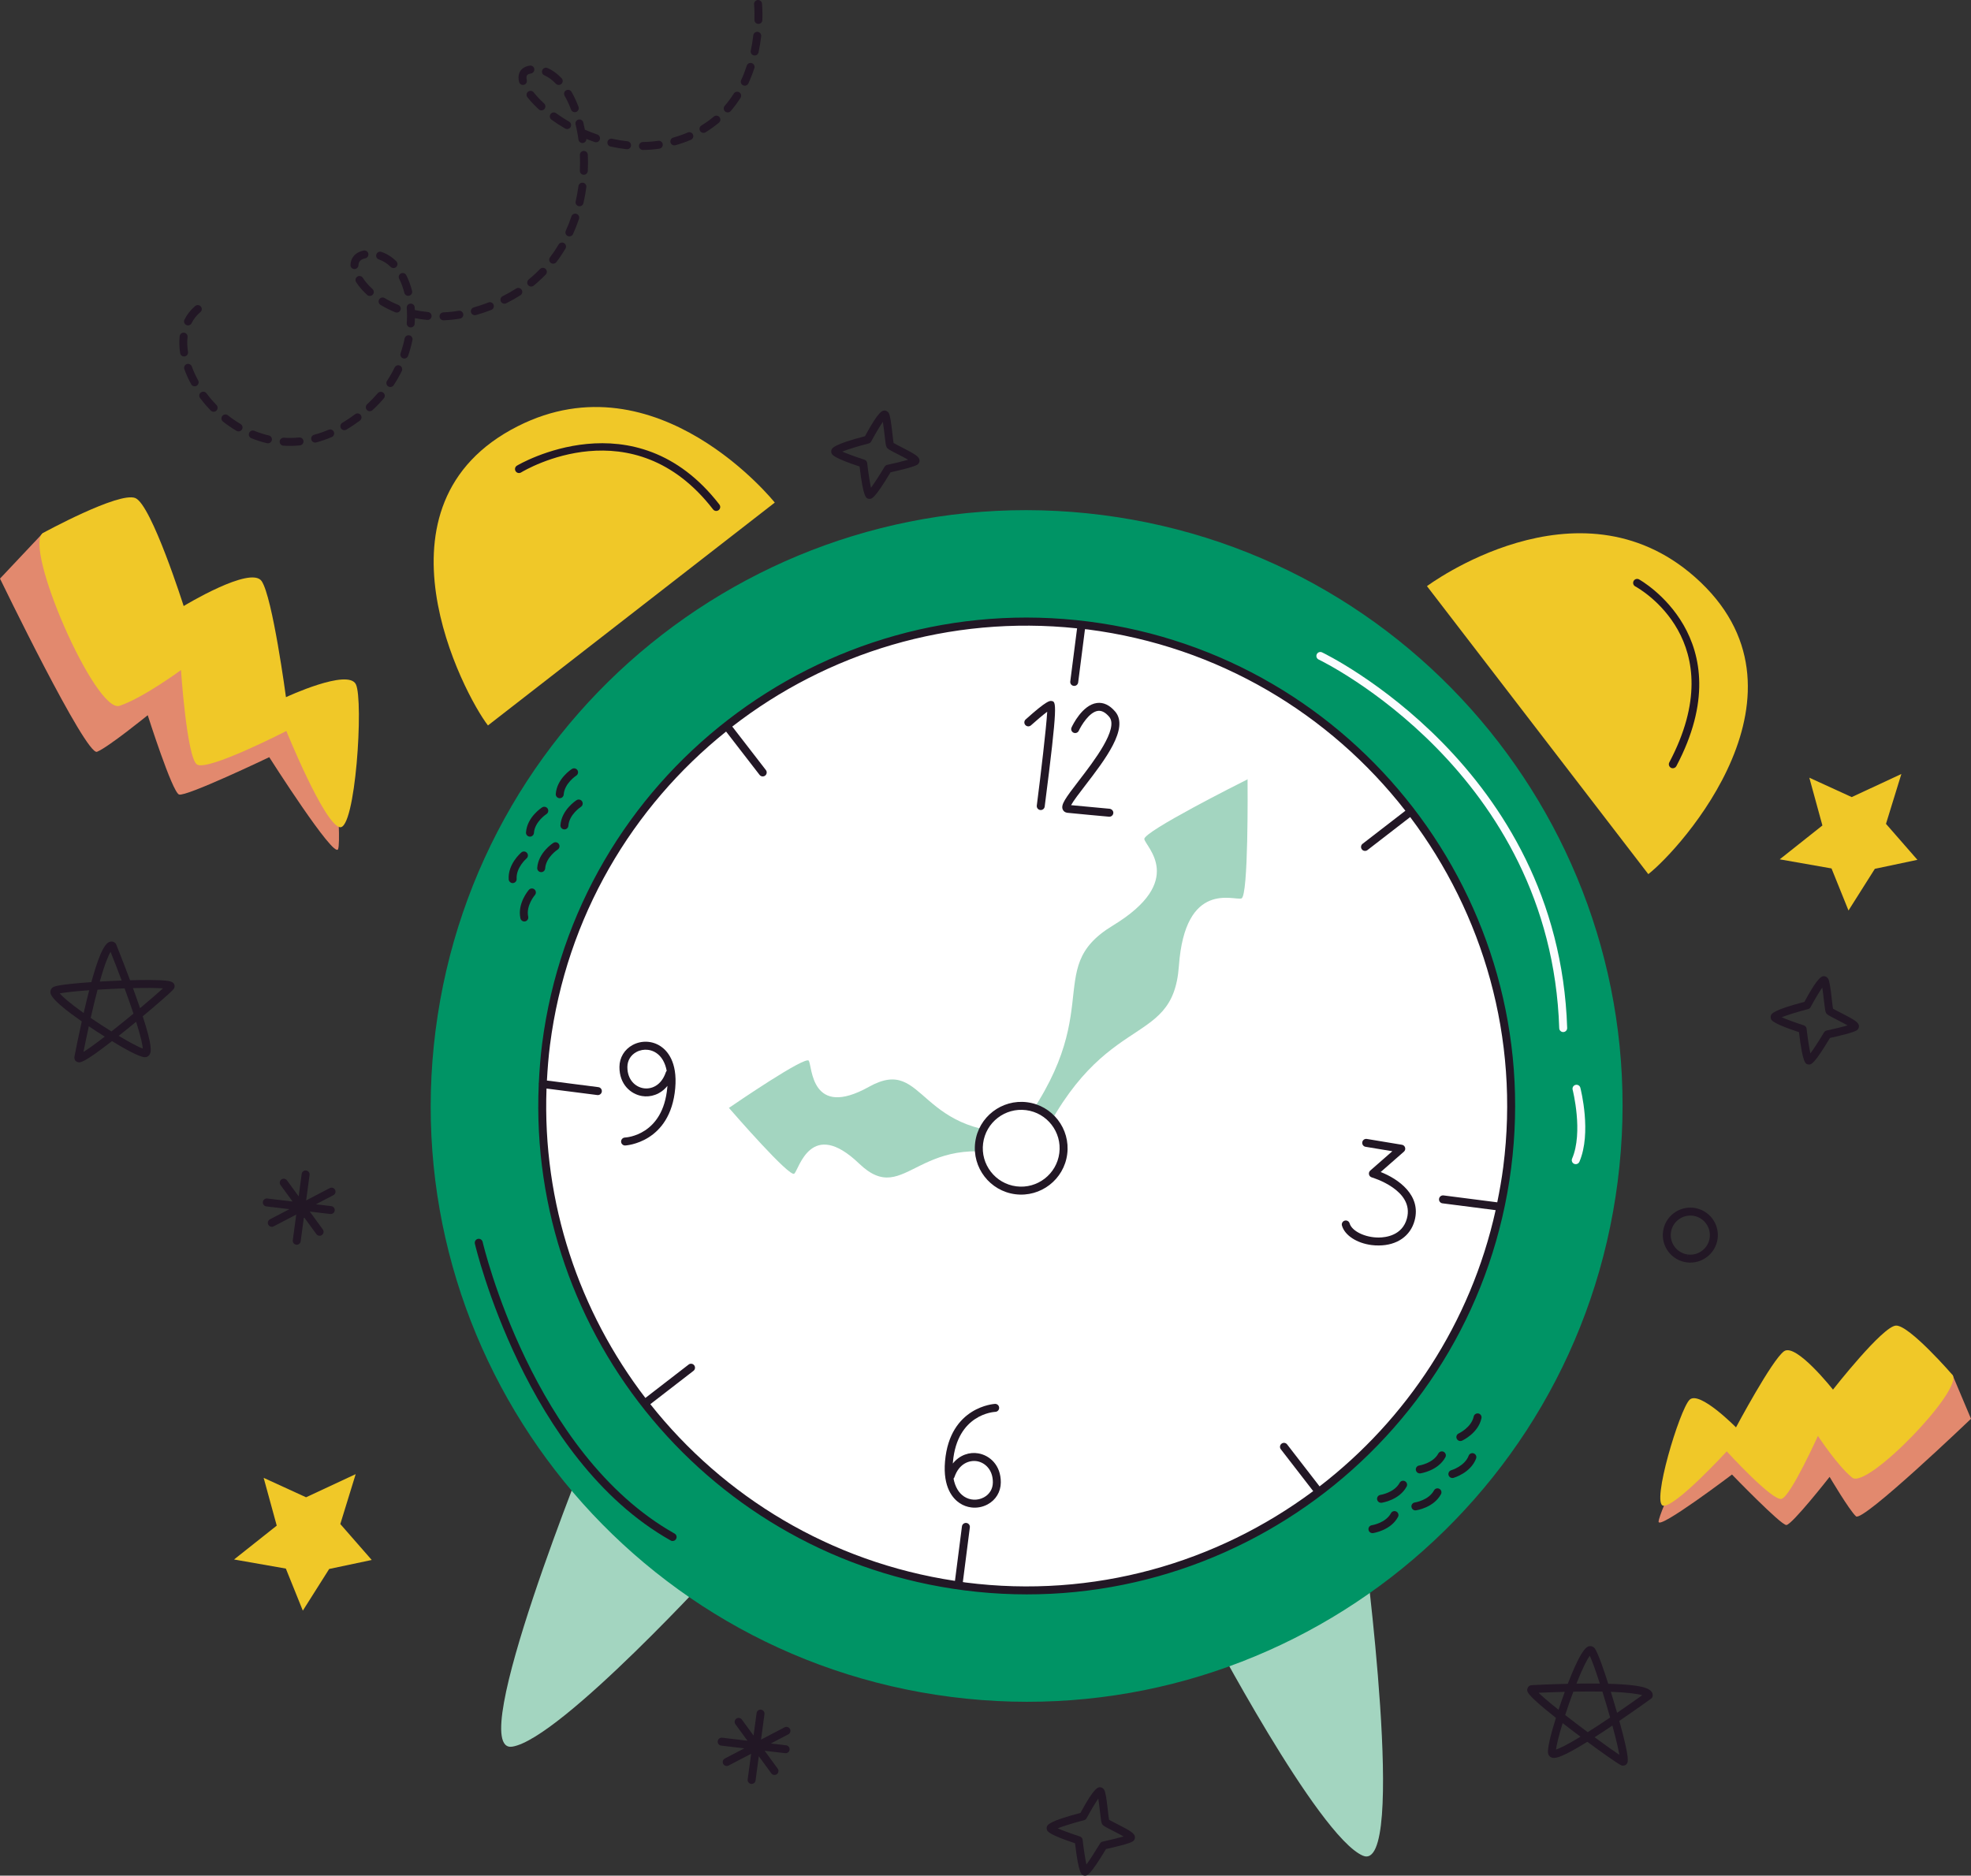 <?xml version="1.0" encoding="utf-8"?>
<!-- Generator: Adobe Illustrator 16.0.0, SVG Export Plug-In . SVG Version: 6.00 Build 0)  -->
<!DOCTYPE svg PUBLIC "-//W3C//DTD SVG 1.1//EN" "http://www.w3.org/Graphics/SVG/1.1/DTD/svg11.dtd">
<svg version="1.1" id="격리_모드" xmlns="http://www.w3.org/2000/svg" xmlns:xlink="http://www.w3.org/1999/xlink" x="0px"
	 y="0px" width="200px" height="190.362px" viewBox="0 0 200 190.362" enable-background="new 0 0 200 190.362"
	 xml:space="preserve">
<rect x="0" y="0" width="200" height="190.362" fill="#333333" stroke="none"/>
<g>
	<path fill="#221725" d="M171.164,128.123l-0.012-0.002c-1.526-0.201-2.603-1.607-2.4-3.134c0.201-1.521,1.602-2.597,3.121-2.402
		c0.752,0.1,1.41,0.479,1.863,1.071c0.452,0.592,0.649,1.324,0.552,2.064C174.085,127.239,172.684,128.317,171.164,128.123
		 M171.78,123.388c-1.09-0.141-2.085,0.626-2.228,1.705c-0.145,1.085,0.62,2.085,1.705,2.229l-0.042,0.401l0.051-0.4
		c1.081,0.139,2.076-0.628,2.221-1.707c0.069-0.527-0.07-1.047-0.394-1.467C172.771,123.726,172.306,123.457,171.78,123.388"/>
	<path fill="#221725" d="M7.954,107.813c-0.109-0.014-0.254-0.097-0.321-0.186c-0.064-0.089-0.099-0.275-0.079-0.386
		c0.107-0.56,0.391-1.991,0.742-3.574c-3.269-2.284-3.206-2.815-3.175-3.074c0.022-0.203,0.157-0.371,0.358-0.449
		c0.541-0.211,2.495-0.376,3.792-0.466c1.076-3.906,1.656-4.177,2.159-4.112c0.124,0.03,0.297,0.133,0.346,0.253
		c0.007,0.018,0.677,1.673,1.421,3.669c1.138-0.031,2.889-0.058,3.741,0.053c0.313,0.04,0.629,0.101,0.747,0.369
		c0.058,0.129,0.035,0.326-0.045,0.442c-0.225,0.317-1.999,1.83-3.155,2.793c1.005,3.103,0.878,3.649,0.659,3.938
		c-0.11,0.145-0.276,0.223-0.461,0.215c-0.638-0.036-2.256-0.99-3.32-1.633C8.505,107.884,8.174,107.842,7.954,107.813
		 M9.013,104.16c-0.224,1.025-0.415,1.961-0.542,2.604c0.375-0.234,1.03-0.685,2.159-1.554
		C10.085,104.869,9.539,104.513,9.013,104.16 M14.717,106.491l-0.052,0.399l0.057-0.398
		C14.721,106.491,14.718,106.491,14.717,106.491 M12.044,105.13c1.202,0.718,2.029,1.139,2.443,1.294
		c-0.019-0.313-0.143-1.046-0.673-2.723C13.231,104.18,12.629,104.668,12.044,105.13 M9.203,103.311
		c0.675,0.464,1.395,0.932,2.104,1.372c0.735-0.579,1.507-1.203,2.238-1.808c-0.255-0.759-0.558-1.619-0.904-2.563
		c-0.901,0.031-1.838,0.078-2.742,0.134C9.677,101.293,9.442,102.255,9.203,103.311 M6.06,100.823
		c0.273,0.32,0.977,0.959,2.428,1.99c0.192-0.835,0.382-1.608,0.563-2.311C7.476,100.616,6.521,100.733,6.06,100.823
		 M13.492,100.287c0.268,0.733,0.508,1.412,0.72,2.035c1.095-0.916,1.878-1.6,2.328-2.01
		C15.901,100.264,14.83,100.254,13.492,100.287 M11.22,96.602c-0.206,0.344-0.566,1.147-1.096,3.021
		c0.735-0.043,1.487-0.08,2.223-0.107C11.88,98.275,11.455,97.194,11.22,96.602"/>
	<path fill="#221725" d="M157.582,178.408c-0.257-0.034-0.446-0.205-0.493-0.444c-0.107-0.54,0.353-2.208,0.793-3.613
		c-3.063-2.425-2.98-2.69-2.884-2.996c0.047-0.148,0.188-0.313,0.442-0.325c0.016-0.002,1.602-0.09,3.647-0.136
		c1.517-3.926,2.046-3.857,2.363-3.816c0.154,0.02,0.292,0.104,0.387,0.24c0.332,0.475,0.96,2.332,1.356,3.571
		c1.05,0.029,1.918,0.087,2.58,0.172c1.006,0.129,1.936,0.341,1.934,1.014c0,0.128-0.063,0.25-0.167,0.325
		c-0.016,0.013-1.462,1.058-3.224,2.257c1.098,3.97,0.893,4.206,0.729,4.396c-0.11,0.127-0.348,0.186-0.507,0.124
		c-0.363-0.143-2.255-1.503-3.468-2.398C158.633,178.291,157.937,178.452,157.582,178.408L157.582,178.408z M158.563,174.883
		c-0.429,1.4-0.622,2.272-0.672,2.683c0.3-0.095,0.981-0.388,2.483-1.304C159.77,175.811,159.151,175.342,158.563,174.883
		 M161.806,176.318c1.152,0.845,2.003,1.442,2.51,1.782c-0.088-0.529-0.294-1.461-0.705-2.968
		C162.963,175.568,162.358,175.966,161.806,176.318 M158.822,174.063c0.735,0.575,1.526,1.175,2.287,1.74
		c0.679-0.428,1.44-0.927,2.274-1.489c-0.246-0.868-0.516-1.767-0.785-2.632c-0.876-0.014-1.865-0.012-2.948,0.008
		C159.362,172.456,159.079,173.267,158.822,174.063 M156.124,171.804c0.316,0.309,0.911,0.837,2.022,1.726
		c0.202-0.609,0.416-1.227,0.635-1.82C157.665,171.737,156.713,171.775,156.124,171.804 M163.451,171.704
		c0.218,0.703,0.433,1.426,0.636,2.133c1.09-0.747,2.035-1.415,2.556-1.786C166.227,171.923,165.095,171.76,163.451,171.704
		 M161.315,168.042c-0.246,0.344-0.698,1.177-1.353,2.834c0.855-0.013,1.652-0.016,2.376-0.005
		C161.854,169.369,161.513,168.471,161.315,168.042"/>
	<path fill="#221725" d="M33.613,122.411h-0.004l-1.55-0.185l1.772-0.926c0.196-0.103,0.274-0.347,0.17-0.545
		s-0.35-0.272-0.545-0.17l-2.39,1.248l0.346-2.586c0.03-0.221-0.125-0.424-0.346-0.452l-0.003-0.001
		c-0.22-0.028-0.421,0.126-0.45,0.346l-0.307,2.282l-1.188-1.628c-0.131-0.178-0.384-0.219-0.563-0.088
		c-0.181,0.132-0.222,0.385-0.09,0.565l1.223,1.673l-2.569-0.305c-0.221-0.025-0.422,0.133-0.447,0.354
		c-0.027,0.222,0.129,0.42,0.349,0.448h0.005l2.343,0.278l-1.975,1.03c-0.198,0.105-0.274,0.349-0.172,0.546
		c0.066,0.122,0.183,0.196,0.308,0.214c0.08,0.01,0.162-0.004,0.238-0.043l2.292-1.196l-0.351,2.604
		c-0.029,0.222,0.126,0.424,0.346,0.453l0.004,0.001c0.219,0.028,0.421-0.126,0.451-0.346l0.329-2.46l1.265,1.733
		c0.069,0.094,0.17,0.149,0.275,0.163c0.099,0.012,0.203-0.011,0.291-0.074c0.179-0.131,0.218-0.385,0.088-0.564l-1.326-1.816
		l2.083,0.248c0.222,0.024,0.423-0.133,0.448-0.354C33.989,122.638,33.834,122.439,33.613,122.411"/>
	<path fill="#221725" d="M79.771,177.135L79.771,177.135l-1.553-0.184l1.771-0.926c0.198-0.104,0.273-0.348,0.172-0.545
		c-0.105-0.197-0.352-0.272-0.546-0.171l-2.391,1.248l0.348-2.584c0.03-0.223-0.126-0.425-0.347-0.455h-0.004
		c-0.219-0.027-0.42,0.127-0.449,0.347l-0.307,2.282l-1.188-1.627c-0.133-0.18-0.384-0.222-0.564-0.089
		c-0.179,0.131-0.219,0.384-0.09,0.564l1.223,1.674l-2.569-0.305c-0.221-0.026-0.421,0.132-0.448,0.354
		c-0.025,0.22,0.131,0.42,0.35,0.448l0.005,0.001l2.344,0.277l-1.976,1.031c-0.197,0.104-0.274,0.347-0.17,0.545
		c0.064,0.121,0.181,0.197,0.306,0.212c0.08,0.012,0.164-0.002,0.239-0.042l2.291-1.195l-0.351,2.604
		c-0.029,0.22,0.125,0.424,0.349,0.453v0.001c0.22,0.027,0.422-0.127,0.452-0.348l0.33-2.46l1.266,1.733
		c0.067,0.095,0.169,0.149,0.275,0.164c0.099,0.012,0.201-0.011,0.289-0.075c0.181-0.131,0.22-0.384,0.087-0.563l-1.324-1.815
		l2.082,0.246c0.222,0.026,0.423-0.133,0.449-0.354C80.147,177.363,79.992,177.163,79.771,177.135"/>
	<path fill="#221725" d="M183.504,108.038c-0.296-0.038-0.577-0.074-0.959-3.281c-2.568-0.844-2.759-1.183-2.823-1.298
		c-0.061-0.109-0.068-0.296-0.021-0.412c0.069-0.162,0.229-0.538,3.394-1.366c1.441-2.679,1.809-2.63,2.053-2.6
		c0.126,0.016,0.288,0.128,0.352,0.24c0.16,0.285,0.248,0.981,0.375,2.095c0.04,0.35,0.088,0.771,0.123,0.957
		c0.149,0.09,0.482,0.26,0.758,0.4c1.477,0.753,1.851,0.992,1.875,1.371c0.01,0.143-0.087,0.336-0.204,0.416
		c-0.351,0.242-1.917,0.605-2.737,0.784c-1.645,2.736-1.92,2.715-2.162,2.695C183.521,108.04,183.511,108.039,183.504,108.038
		 M180.786,103.245c0.507,0.221,1.437,0.561,2.255,0.824c0.149,0.049,0.259,0.18,0.276,0.338c0.104,0.896,0.256,1.92,0.386,2.507
		c0.358-0.487,0.92-1.357,1.383-2.135c0.058-0.096,0.153-0.164,0.262-0.188c0.749-0.159,1.595-0.363,2.127-0.52
		c-0.332-0.194-0.79-0.427-1.085-0.578c-0.847-0.431-1.004-0.521-1.098-0.688c-0.082-0.146-0.113-0.376-0.219-1.298
		c-0.04-0.346-0.102-0.879-0.165-1.278c-0.326,0.467-0.802,1.271-1.184,1.987c-0.055,0.102-0.146,0.175-0.257,0.202
		C182.492,102.67,181.378,103.008,180.786,103.245"/>
	<path fill="#221725" d="M88.181,50.628c-0.295-0.039-0.576-0.073-0.959-3.282c-2.568-0.844-2.759-1.183-2.822-1.297
		c-0.061-0.109-0.069-0.296-0.02-0.412c0.068-0.163,0.229-0.54,3.393-1.367c1.441-2.678,1.807-2.631,2.052-2.6
		c0.127,0.017,0.288,0.128,0.352,0.24c0.161,0.285,0.249,0.982,0.376,2.096c0.04,0.348,0.088,0.769,0.123,0.956
		c0.149,0.089,0.481,0.26,0.756,0.399c1.477,0.753,1.853,0.994,1.876,1.372c0.01,0.142-0.087,0.335-0.203,0.416
		c-0.351,0.241-1.917,0.604-2.737,0.784c-1.646,2.735-1.919,2.714-2.161,2.696C88.198,50.63,88.188,50.628,88.181,50.628
		 M85.463,45.834c0.506,0.219,1.438,0.561,2.256,0.824c0.149,0.048,0.258,0.18,0.275,0.338c0.104,0.895,0.257,1.918,0.386,2.508
		c0.359-0.488,0.921-1.36,1.383-2.136c0.058-0.095,0.154-0.164,0.263-0.188c0.748-0.16,1.595-0.365,2.128-0.521
		c-0.335-0.194-0.793-0.427-1.09-0.578c-0.842-0.43-0.999-0.52-1.094-0.687c-0.082-0.146-0.115-0.376-0.219-1.298
		c-0.04-0.347-0.101-0.878-0.166-1.279c-0.325,0.466-0.801,1.272-1.183,1.988c-0.054,0.1-0.146,0.173-0.256,0.202
		C87.169,45.259,86.054,45.597,85.463,45.834"/>
	<path fill="#221725" d="M110.042,190.356c-0.297-0.037-0.577-0.073-0.958-3.281c-2.569-0.845-2.761-1.184-2.824-1.297
		c-0.062-0.11-0.07-0.297-0.021-0.412c0.07-0.162,0.231-0.54,3.396-1.367c1.441-2.679,1.807-2.632,2.051-2.6
		c0.126,0.017,0.289,0.128,0.352,0.24c0.16,0.284,0.249,0.98,0.377,2.094c0.039,0.35,0.087,0.771,0.121,0.957
		c0.15,0.092,0.482,0.261,0.759,0.401c1.477,0.753,1.85,0.992,1.875,1.371c0.01,0.143-0.087,0.334-0.204,0.415
		c-0.351,0.242-1.917,0.605-2.737,0.785c-1.646,2.736-1.92,2.715-2.162,2.696C110.057,190.359,110.048,190.358,110.042,190.356
		 M107.322,185.563c0.507,0.219,1.438,0.56,2.255,0.823c0.152,0.049,0.261,0.182,0.278,0.339c0.102,0.895,0.256,1.918,0.385,2.508
		c0.359-0.486,0.919-1.36,1.384-2.136c0.058-0.096,0.152-0.164,0.262-0.187c0.747-0.161,1.596-0.368,2.127-0.522
		c-0.334-0.193-0.791-0.426-1.087-0.578c-0.844-0.43-1.001-0.52-1.096-0.687c-0.081-0.146-0.116-0.378-0.22-1.298
		c-0.039-0.348-0.101-0.878-0.164-1.278c-0.326,0.468-0.803,1.271-1.186,1.987c-0.053,0.102-0.146,0.172-0.256,0.202
		C109.029,184.989,107.915,185.326,107.322,185.563"/>
	<polygon fill="#F0C828" points="31.055,151.962 36.091,149.615 34.532,154.678 37.72,158.326 33.403,159.238 30.728,163.469 
		29.006,159.199 23.75,158.276 28.081,154.839 26.753,149.99 	"/>
	<polygon fill="#F0C828" points="187.896,80.899 192.934,78.555 191.373,83.615 194.562,87.266 190.243,88.179 187.569,92.409 
		185.847,88.14 180.591,87.216 184.922,83.779 183.594,78.93 	"/>
	<path fill="#A3D5C0" d="M138.375,156.44c0,0,4.485,33.902-0.099,31.891c-4.585-2.012-15.803-23.39-15.803-23.39L138.375,156.44z"/>
	<path fill="#A3D5C0" d="M59.931,146.387c0,0-12.891,31.677-7.946,30.885c4.944-0.79,21.19-18.648,21.19-18.648L59.931,146.387z"/>
	<path fill="#F0C828" d="M144.796,59.489l22.459,29.229c3.162-2.444,17.879-18.553,4.722-30.161
		C160.074,48.06,144.796,59.489,144.796,59.489"/>
	<path fill="#F0C828" d="M78.618,51.008L49.513,73.627c-2.444-3.162-12.623-22.462,3.038-30.375
		C66.714,36.094,78.618,51.008,78.618,51.008"/>
	<path fill="#009465" d="M164.147,119.935c-4.245,33.122-34.538,56.532-67.661,52.287c-33.122-4.244-56.532-34.537-52.286-67.661
		c4.244-33.123,34.537-56.532,67.661-52.287C144.983,56.519,168.394,86.812,164.147,119.935"/>
	<path fill="#FFFFFF" d="M152.938,118.497c-3.451,26.933-28.083,45.966-55.014,42.514c-26.933-3.452-45.966-28.081-42.515-55.014
		c3.452-26.932,28.082-45.965,55.015-42.514C137.355,66.935,156.39,91.566,152.938,118.497"/>
	<path fill="#221725" d="M53.725,84.909c-0.212-0.026-0.367-0.214-0.351-0.428c0.11-1.552,1.576-2.499,1.639-2.538
		c0.188-0.118,0.437-0.063,0.557,0.122c0.119,0.188,0.064,0.438-0.124,0.559c-0.011,0.008-1.185,0.773-1.267,1.913
		c-0.016,0.224-0.209,0.39-0.432,0.375C53.739,84.911,53.731,84.91,53.725,84.909"/>
	<path fill="#221725" d="M57.22,84.175c-0.211-0.026-0.367-0.215-0.351-0.429c0.11-1.55,1.577-2.498,1.64-2.537
		c0.188-0.119,0.437-0.063,0.557,0.123c0.119,0.188,0.064,0.438-0.124,0.558c-0.011,0.008-1.185,0.774-1.268,1.913
		c-0.015,0.223-0.208,0.391-0.432,0.375C57.234,84.177,57.228,84.176,57.22,84.175"/>
	<path fill="#221725" d="M53.152,93.521c-0.165-0.021-0.306-0.144-0.344-0.315c-0.328-1.519,0.813-2.84,0.861-2.896
		c0.147-0.168,0.402-0.185,0.569-0.038c0.167,0.147,0.184,0.402,0.039,0.568c-0.01,0.012-0.923,1.077-0.68,2.195
		c0.047,0.217-0.093,0.432-0.31,0.48C53.243,93.525,53.197,93.525,53.152,93.521"/>
	<path fill="#221725" d="M56.747,81.01c-0.211-0.027-0.366-0.215-0.352-0.429c0.111-1.55,1.578-2.5,1.641-2.539
		c0.188-0.118,0.436-0.063,0.556,0.122c0.12,0.188,0.065,0.438-0.123,0.559c-0.011,0.008-1.187,0.774-1.268,1.915
		c-0.017,0.222-0.209,0.389-0.432,0.373C56.763,81.011,56.753,81.011,56.747,81.01"/>
	<path fill="#221725" d="M54.865,88.512c-0.212-0.026-0.367-0.215-0.351-0.429c0.109-1.55,1.575-2.5,1.64-2.539
		c0.188-0.118,0.436-0.063,0.556,0.124s0.064,0.437-0.123,0.558C56.576,86.231,55.4,87,55.319,88.14
		c-0.017,0.223-0.209,0.391-0.432,0.375C54.88,88.514,54.872,88.513,54.865,88.512"/>
	<path fill="#221725" d="M51.97,89.623c-0.188-0.023-0.339-0.179-0.352-0.375c-0.098-1.552,1.229-2.686,1.287-2.734
		c0.17-0.146,0.423-0.123,0.566,0.049c0.146,0.17,0.124,0.424-0.047,0.566c-0.011,0.011-1.072,0.928-1,2.068
		c0.014,0.223-0.154,0.414-0.378,0.429C52.021,89.628,51.996,89.627,51.97,89.623"/>
	<path fill="#221725" d="M143.57,153.291c-0.176-0.023-0.321-0.16-0.347-0.344c-0.033-0.221,0.121-0.426,0.34-0.457
		c0.016-0.002,1.401-0.217,1.945-1.221c0.105-0.198,0.351-0.269,0.547-0.165c0.196,0.106,0.268,0.352,0.162,0.547
		c-0.738,1.368-2.466,1.627-2.54,1.639C143.642,153.294,143.605,153.294,143.57,153.291"/>
	<path fill="#221725" d="M140.083,152.519c-0.175-0.022-0.322-0.16-0.348-0.342c-0.032-0.222,0.121-0.426,0.341-0.458
		c0.015-0.002,1.401-0.217,1.946-1.222c0.104-0.197,0.35-0.269,0.547-0.165c0.195,0.107,0.269,0.352,0.161,0.548
		c-0.739,1.367-2.466,1.628-2.54,1.639C140.154,152.523,140.118,152.523,140.083,152.519"/>
	<path fill="#221725" d="M148.132,146.251c-0.133-0.016-0.255-0.1-0.314-0.232c-0.094-0.202-0.003-0.441,0.197-0.534
		c0.015-0.006,1.285-0.602,1.524-1.719c0.046-0.217,0.262-0.35,0.479-0.309c0.219,0.047,0.357,0.261,0.309,0.479
		c-0.325,1.52-1.91,2.253-1.977,2.284C148.279,146.25,148.205,146.261,148.132,146.251"/>
	<path fill="#221725" d="M139.21,155.598c-0.176-0.021-0.321-0.158-0.348-0.343c-0.032-0.22,0.12-0.424,0.342-0.456
		c0.013-0.003,1.398-0.218,1.942-1.224c0.107-0.196,0.353-0.266,0.548-0.162c0.195,0.105,0.27,0.352,0.163,0.547
		c-0.739,1.367-2.467,1.627-2.539,1.638C139.282,155.603,139.245,155.603,139.21,155.598"/>
	<path fill="#221725" d="M144.016,149.538c-0.176-0.023-0.32-0.16-0.349-0.344c-0.03-0.22,0.122-0.425,0.343-0.456
		c0.014-0.003,1.4-0.218,1.942-1.222c0.107-0.197,0.353-0.27,0.548-0.163c0.196,0.106,0.27,0.352,0.164,0.547
		c-0.74,1.367-2.468,1.626-2.54,1.637C144.088,149.542,144.05,149.542,144.016,149.538"/>
	<path fill="#221725" d="M147.323,150.006c-0.155-0.021-0.291-0.13-0.337-0.289c-0.061-0.215,0.063-0.439,0.276-0.5
		c0.014-0.004,1.359-0.403,1.765-1.473c0.078-0.208,0.313-0.313,0.519-0.234c0.209,0.079,0.314,0.313,0.235,0.521
		c-0.549,1.453-2.227,1.942-2.296,1.963C147.429,150.01,147.376,150.012,147.323,150.006"/>
	<path fill="#A3D5C0" d="M125.973,91.183c0.716-0.24,0.625-11.233,0.618-12.062l0.023-0.039c0,0-0.011,0.007-0.023,0.013
		c-0.002-0.014-0.002-0.026-0.002-0.026l-0.022,0.039c-0.739,0.369-10.563,5.307-10.45,6.053c0.116,0.775,4.308,4.216-3.2,8.778
		s0.161,9.071-10.84,22.409l1.034,1.149l-0.004,0.008l0.014,0.004l0.011,0.011l0.004-0.008l1.496,0.396
		c6.847-15.876,14.358-11.11,14.992-19.871C120.257,89.273,125.229,91.434,125.973,91.183"/>
	<path fill="#A3D5C0" d="M82.069,107.658c-0.339-0.53-7.543,4.402-8.084,4.773l-0.032-0.004c0,0,0.007,0.007,0.015,0.016
		c-0.01,0.008-0.018,0.013-0.018,0.013l0.031,0.004c0.429,0.496,6.158,7.086,6.619,6.657c0.48-0.445,1.683-5.707,6.579-1.019
		c4.896,4.688,5.922-4.147,17.47-0.214l0.493-1.43h0.007l-0.001-0.015l0.003-0.015h-0.004l-0.118-1.509
		c-12.165,0.894-10.931-7.915-16.851-4.614C82.26,113.605,82.422,108.212,82.069,107.658"/>
	<path fill="#FFFFFF" d="M107.892,117.085c-0.303,2.357-2.457,4.022-4.815,3.721c-2.357-0.302-4.022-2.457-3.721-4.814
		c0.302-2.358,2.457-4.023,4.814-3.721C106.528,112.573,108.193,114.727,107.892,117.085"/>
	<path fill="#221725" d="M103.024,121.206c-2.572-0.33-4.398-2.693-4.069-5.268c0.33-2.572,2.693-4.398,5.268-4.068
		c2.573,0.33,4.399,2.691,4.068,5.267C107.963,119.709,105.6,121.535,103.024,121.206 M104.119,112.671
		c-2.132-0.273-4.09,1.238-4.362,3.372c-0.274,2.131,1.238,4.089,3.372,4.362c2.132,0.273,4.088-1.239,4.361-3.372
		C107.765,114.901,106.251,112.944,104.119,112.671"/>
	<path fill="#221725" d="M110.475,63.083c-27.109-3.475-51.99,15.755-55.466,42.864c-0.17,1.332-0.271,2.656-0.334,3.975
		c-0.003,0.017-0.012,0.029-0.016,0.048c-0.005,0.036,0.004,0.07,0.008,0.106c-1.134,25.462,17.479,48.039,43.205,51.336
		c27.109,3.475,51.992-15.753,55.466-42.862S137.584,66.558,110.475,63.083 M146.371,122.129l5.393,0.693
		c-2.541,11.475-9.054,21.247-17.864,28.035l-3.295-4.262c-0.137-0.177-0.39-0.209-0.566-0.072c-0.176,0.136-0.208,0.39-0.072,0.566
		l3.285,4.248c-9.776,7.278-22.261,10.942-35.276,9.274c-0.093-0.012-0.184-0.031-0.275-0.044l0.71-5.548
		c0.029-0.221-0.127-0.423-0.348-0.451c-0.223-0.028-0.425,0.128-0.453,0.349l-0.709,5.528
		c-12.656-1.907-23.491-8.567-30.912-17.932l4.378-3.383c0.177-0.136,0.208-0.39,0.072-0.566c-0.137-0.177-0.39-0.209-0.565-0.071
		l-4.386,3.388c-6.705-8.755-10.462-19.763-10.032-31.403l5.16,0.661c0.221,0.027,0.423-0.129,0.451-0.35
		c0.028-0.223-0.128-0.424-0.349-0.452l-5.221-0.67c0.065-1.201,0.158-2.407,0.313-3.619c1.668-13.015,8.36-24.174,17.867-31.801
		l3.398,4.397c0.068,0.088,0.165,0.14,0.268,0.153c0.104,0.013,0.21-0.013,0.299-0.08c0.176-0.137,0.208-0.391,0.071-0.566
		l-3.409-4.412c9.622-7.463,22.014-11.34,34.988-9.967l-0.691,5.387c-0.029,0.223,0.127,0.425,0.349,0.452
		c0.222,0.028,0.423-0.127,0.452-0.349l0.692-5.407c0.094,0.011,0.186,0.016,0.279,0.027c13.26,1.7,24.599,8.608,32.233,18.401
		l-4.342,3.354c-0.177,0.137-0.211,0.391-0.074,0.566c0.068,0.089,0.166,0.142,0.27,0.153c0.102,0.014,0.208-0.012,0.297-0.08
		l4.335-3.35c7.394,9.813,11.127,22.397,9.444,35.518c-0.155,1.212-0.368,2.402-0.608,3.581l-5.454-0.7
		c-0.22-0.026-0.424,0.129-0.452,0.351C145.993,121.899,146.149,122.102,146.371,122.129"/>
	<path fill="#221725" d="M98.55,152.993c-0.41-0.053-0.811-0.196-1.167-0.434c-0.658-0.434-1.726-1.564-1.489-4.255
		c0.488-5.57,5.026-5.817,5.072-5.82c0.222-0.009,0.409,0.164,0.418,0.387c0.011,0.223-0.162,0.41-0.384,0.421
		c-0.158,0.007-3.878,0.236-4.304,5.085c-0.003,0.053-0.008,0.106-0.012,0.158c0.709-0.885,1.717-1.182,2.578-1.03
		c1.149,0.193,2.304,1.183,2.291,2.956c-0.005,0.947-0.508,1.78-1.345,2.227C99.69,152.965,99.11,153.066,98.55,152.993
		 M96.757,150.067c0.159,0.831,0.521,1.456,1.07,1.819c0.598,0.395,1.365,0.428,2.002,0.089c0.579-0.31,0.914-0.863,0.918-1.519
		c0.009-1.299-0.807-2.02-1.618-2.156c-0.755-0.117-1.804,0.219-2.28,1.616C96.828,149.976,96.797,150.024,96.757,150.067"/>
	<path fill="#221725" d="M63.375,116.257c-0.19-0.025-0.342-0.184-0.351-0.383c-0.01-0.223,0.164-0.41,0.385-0.422
		c0.159-0.006,3.878-0.237,4.302-5.084c0.007-0.055,0.01-0.106,0.014-0.16c-0.708,0.886-1.731,1.179-2.58,1.032
		c-1.147-0.195-2.301-1.184-2.289-2.958c0.005-0.946,0.509-1.778,1.347-2.227c0.897-0.479,1.979-0.431,2.824,0.128
		c0.658,0.436,1.727,1.565,1.49,4.256c-0.489,5.571-5.027,5.818-5.073,5.82C63.421,116.26,63.397,116.26,63.375,116.257
		 M65.757,106.552c-0.396-0.051-0.808,0.021-1.176,0.217c-0.58,0.311-0.915,0.863-0.92,1.521c-0.007,1.298,0.807,2.019,1.618,2.155
		c0.771,0.13,1.806-0.22,2.283-1.618c0.02-0.057,0.05-0.105,0.089-0.147c-0.156-0.832-0.52-1.458-1.07-1.822
		C66.329,106.691,66.047,106.589,65.757,106.552"/>
	<path fill="#221725" d="M139.175,126.364c-1.486-0.191-2.719-0.974-3.005-1.978c-0.062-0.215,0.064-0.438,0.279-0.5
		c0.211-0.062,0.437,0.063,0.498,0.278c0.225,0.788,1.581,1.446,2.96,1.436c0.703-0.005,2.387-0.202,2.854-1.932
		c0.785-2.897-3.521-4.159-3.564-4.172c-0.143-0.041-0.251-0.155-0.283-0.299c-0.032-0.146,0.018-0.297,0.128-0.394l2.24-1.962
		l-2.718-0.451c-0.219-0.036-0.368-0.244-0.332-0.464s0.24-0.368,0.465-0.332l3.559,0.591c0.153,0.024,0.279,0.137,0.321,0.288
		c0.044,0.148-0.004,0.312-0.122,0.413l-2.355,2.064c1.782,0.699,4.14,2.347,3.442,4.929c-0.425,1.569-1.78,2.516-3.628,2.526
		C139.662,126.409,139.415,126.396,139.175,126.364"/>
	<path fill="#221725" d="M105.555,82.21c-0.222-0.028-0.377-0.229-0.35-0.452c0.395-3.076,0.961-7.852,1.057-9.524
		c-0.437,0.331-1.091,0.882-1.647,1.382c-0.166,0.15-0.421,0.135-0.57-0.029c-0.149-0.167-0.135-0.422,0.03-0.569
		c2.15-1.933,2.439-1.894,2.614-1.873c0.494,0.063,0.68,0.087-0.683,10.718C105.979,82.082,105.776,82.238,105.555,82.21"/>
	<path fill="#221725" d="M108.295,82.49c-0.215-0.029-0.384-0.151-0.46-0.336c-0.203-0.488,0.261-1.129,1.633-2.915
		c1.529-1.986,4.089-5.313,3.08-6.493c-0.387-0.452-0.764-0.646-1.144-0.597c-0.882,0.123-1.698,1.497-1.938,2.017
		c-0.094,0.203-0.334,0.289-0.536,0.197c-0.203-0.095-0.291-0.334-0.196-0.536c0.106-0.233,1.091-2.274,2.561-2.477
		c0.665-0.091,1.294,0.202,1.865,0.871c1.436,1.678-1.054,4.912-3.052,7.511c-0.543,0.707-1.196,1.555-1.426,1.986
		c0.769,0.078,2.796,0.265,3.922,0.366c0.21,0.035,0.388,0.219,0.366,0.439c-0.021,0.223-0.216,0.386-0.438,0.366
		C112.374,82.876,108.657,82.536,108.295,82.49"/>
	<path fill="#221725" d="M169.692,77.969c-0.047-0.006-0.094-0.02-0.137-0.044c-0.196-0.104-0.272-0.349-0.169-0.546
		c6.496-12.288-3.048-17.645-3.458-17.867c-0.195-0.105-0.269-0.352-0.162-0.547s0.352-0.269,0.547-0.163
		c0.106,0.059,10.664,5.945,3.789,18.955C170.021,77.909,169.854,77.988,169.692,77.969"/>
	<path fill="#221725" d="M72.627,51.854c-0.103-0.013-0.2-0.065-0.269-0.153c-8.104-10.488-19.025-4.029-19.486-3.749
		c-0.191,0.115-0.439,0.056-0.555-0.136c-0.115-0.189-0.057-0.438,0.134-0.554c0.119-0.073,11.995-7.121,20.547,3.945
		c0.136,0.176,0.103,0.43-0.073,0.566C72.837,51.841,72.729,51.867,72.627,51.854"/>
	<path fill="#FBFCFF" d="M158.568,104.743c-0.193-0.025-0.345-0.187-0.352-0.388c-0.845-26.037-24.175-37.305-24.409-37.416
		c-0.202-0.094-0.288-0.336-0.193-0.537c0.094-0.201,0.335-0.288,0.535-0.193c0.24,0.113,24.013,11.579,24.875,38.12
		c0.007,0.223-0.168,0.409-0.39,0.417C158.611,104.746,158.589,104.746,158.568,104.743"/>
	<path fill="#FBFCFF" d="M159.842,118.153c-0.036-0.006-0.072-0.015-0.108-0.03c-0.205-0.088-0.299-0.326-0.211-0.531
		c1.15-2.677,0.066-6.951,0.055-6.993c-0.055-0.216,0.075-0.437,0.291-0.491c0.214-0.057,0.436,0.072,0.491,0.289
		c0.048,0.186,1.162,4.586-0.095,7.515C160.19,118.081,160.015,118.175,159.842,118.153"/>
	<path fill="#221725" d="M68.2,156.398c-0.049-0.006-0.1-0.021-0.146-0.05c-14.73-8.291-19.819-29.91-19.868-30.128
		c-0.05-0.217,0.085-0.433,0.304-0.483c0.216-0.047,0.433,0.086,0.483,0.304c0.048,0.214,5.06,21.49,19.477,29.605
		c0.195,0.109,0.264,0.355,0.153,0.55C68.521,156.344,68.359,156.419,68.2,156.398"/>
	<path fill="#221725" d="M54.514,28.686c-0.119,0.104-0.239,0.206-0.361,0.306c-0.173,0.14-0.427,0.114-0.568-0.058
		c-0.141-0.173-0.104-0.41,0.058-0.569c0.412-0.334,0.795-0.689,1.151-1.06c0.158-0.158,0.41-0.166,0.571-0.011
		c0.158,0.155,0.165,0.41,0.011,0.571C55.103,28.147,54.815,28.421,54.514,28.686 M72.959,12.443
		c-0.001,0.001-0.003,0.003-0.005,0.005c-0.426,0.357-0.883,0.687-1.36,0.978c-0.191,0.117-0.438,0.056-0.555-0.134
		c-0.116-0.19-0.06-0.442,0.136-0.555c0.441-0.27,0.865-0.575,1.258-0.906c0.17-0.143,0.425-0.122,0.569,0.048
		C73.144,12.048,73.124,12.298,72.959,12.443 M52.857,29.929c-0.015,0.013-0.03,0.025-0.049,0.036
		c-0.433,0.279-0.896,0.542-1.37,0.78c-0.003,0.001-0.076,0.038-0.077,0.039c-0.2,0.097-0.442,0.012-0.538-0.188
		c-0.097-0.201-0.014-0.445,0.188-0.539c0.517-0.26,0.952-0.508,1.362-0.771c0.188-0.12,0.438-0.066,0.559,0.121
		C53.041,29.578,53.005,29.8,52.857,29.929 M74.106,11.311c-0.149,0.13-0.376,0.135-0.529,0.001c-0.17-0.146-0.188-0.4-0.042-0.569
		c0.335-0.386,0.646-0.807,0.927-1.247c0.122-0.188,0.369-0.244,0.558-0.124c0.188,0.12,0.243,0.369,0.122,0.558
		c-0.301,0.474-0.635,0.925-0.996,1.341C74.133,11.285,74.119,11.298,74.106,11.311 M56.398,26.663
		c-0.142,0.125-0.354,0.136-0.511,0.018c-0.177-0.135-0.211-0.389-0.077-0.565c0.312-0.411,0.606-0.848,0.874-1.3
		c0.112-0.194,0.361-0.255,0.553-0.142c0.192,0.114,0.256,0.361,0.142,0.553c-0.283,0.479-0.595,0.943-0.925,1.377
		C56.438,26.626,56.419,26.646,56.398,26.663 M70.215,14.122c-0.031,0.027-0.067,0.051-0.108,0.067
		c-0.497,0.213-1.025,0.398-1.57,0.552c-0.214,0.062-0.438-0.064-0.498-0.278c-0.061-0.215,0.063-0.438,0.278-0.498
		c0.513-0.145,1.008-0.32,1.474-0.518c0.205-0.087,0.442,0.007,0.53,0.212C70.391,13.825,70.343,14.01,70.215,14.122 M49.977,31.378
		c-0.033,0.03-0.073,0.055-0.118,0.073c-0.523,0.205-1.051,0.383-1.568,0.526c-0.215,0.061-0.437-0.065-0.497-0.28
		s0.064-0.437,0.279-0.498c0.491-0.137,0.994-0.306,1.491-0.501c0.207-0.082,0.441,0.021,0.523,0.229
		C50.151,31.09,50.103,31.269,49.977,31.378 M75.84,8.598c-0.117,0.103-0.286,0.133-0.436,0.063
		c-0.202-0.094-0.291-0.333-0.197-0.536c0.213-0.46,0.404-0.952,0.569-1.459c0.068-0.213,0.296-0.328,0.508-0.259
		c0.213,0.068,0.329,0.296,0.261,0.508c-0.175,0.539-0.378,1.06-0.604,1.549C75.915,8.518,75.882,8.563,75.84,8.598 M37.788,41.634
		c-0.164,0.143-0.414,0.131-0.563-0.031c-0.149-0.164-0.14-0.419,0.025-0.57c0.382-0.353,0.747-0.732,1.084-1.127
		c0.145-0.171,0.399-0.19,0.567-0.045c0.171,0.144,0.191,0.398,0.048,0.568c-0.358,0.42-0.745,0.825-1.152,1.199
		C37.793,41.629,37.79,41.631,37.788,41.634 M58.044,23.893c-0.116,0.101-0.285,0.131-0.433,0.063
		c-0.204-0.092-0.292-0.332-0.2-0.534c0.212-0.47,0.406-0.961,0.574-1.463c0.071-0.213,0.301-0.325,0.512-0.255
		c0.21,0.071,0.325,0.3,0.255,0.511c-0.178,0.528-0.382,1.047-0.606,1.541C58.12,23.811,58.086,23.856,58.044,23.893 M36.548,42.664
		c-0.009,0.006-0.016,0.013-0.023,0.02c-0.45,0.337-0.914,0.647-1.378,0.922c-0.191,0.114-0.439,0.049-0.552-0.142
		c-0.113-0.192-0.049-0.44,0.141-0.553c0.438-0.259,0.877-0.553,1.304-0.873c0.178-0.133,0.431-0.098,0.565,0.08
		C36.732,42.287,36.704,42.525,36.548,42.664 M39.874,39.18c-0.133,0.117-0.333,0.135-0.488,0.032
		c-0.185-0.122-0.237-0.372-0.114-0.558c0.284-0.433,0.545-0.888,0.774-1.357c0.101-0.199,0.34-0.283,0.541-0.185
		c0.199,0.098,0.282,0.34,0.184,0.541c-0.244,0.499-0.521,0.984-0.824,1.445C39.926,39.129,39.9,39.156,39.874,39.18 M33.77,44.291
		c-0.03,0.028-0.066,0.051-0.107,0.067c-0.521,0.223-1.051,0.407-1.578,0.546c-0.216,0.057-0.438-0.071-0.493-0.287
		c-0.059-0.215,0.071-0.437,0.287-0.494c0.488-0.129,0.982-0.299,1.467-0.507c0.205-0.088,0.442,0.008,0.531,0.212
		C33.946,43.994,33.897,44.179,33.77,44.291 M67.114,14.994c-0.058,0.05-0.128,0.084-0.208,0.097
		c-0.547,0.079-1.105,0.123-1.66,0.131c-0.223,0.003-0.406-0.175-0.409-0.399c-0.004-0.223,0.176-0.406,0.397-0.409
		c0.521-0.007,1.044-0.049,1.557-0.124c0.22-0.031,0.425,0.122,0.458,0.342C67.269,14.773,67.213,14.908,67.114,14.994
		 M46.873,32.245c-0.054,0.048-0.122,0.082-0.199,0.094c-0.554,0.091-1.11,0.149-1.653,0.171c-0.224,0.009-0.412-0.164-0.421-0.388
		c-0.009-0.222,0.165-0.41,0.387-0.419c0.512-0.021,1.035-0.074,1.556-0.161c0.221-0.036,0.427,0.113,0.465,0.333
		C47.029,32.018,46.976,32.156,46.873,32.245 M76.843,5.533c-0.093,0.081-0.221,0.119-0.351,0.091
		c-0.218-0.046-0.356-0.261-0.311-0.479c0.107-0.503,0.194-1.027,0.257-1.558c0.024-0.222,0.227-0.38,0.447-0.353
		c0.222,0.026,0.381,0.227,0.354,0.448c-0.066,0.556-0.155,1.105-0.269,1.631C76.953,5.403,76.906,5.478,76.843,5.533
		 M59.073,20.837c-0.094,0.083-0.226,0.12-0.357,0.089c-0.216-0.05-0.352-0.267-0.303-0.484c0.117-0.505,0.214-1.027,0.283-1.551
		c0.029-0.221,0.233-0.376,0.456-0.346c0.221,0.03,0.375,0.233,0.345,0.454c-0.074,0.549-0.174,1.096-0.296,1.625
		C59.181,20.711,59.135,20.783,59.073,20.837 M41.294,36.288c-0.105,0.092-0.254,0.128-0.397,0.079
		c-0.211-0.073-0.322-0.302-0.25-0.514c0.169-0.493,0.308-1.001,0.413-1.506c0.044-0.218,0.258-0.359,0.479-0.313
		c0.217,0.045,0.358,0.259,0.313,0.477c-0.111,0.539-0.26,1.079-0.44,1.606C41.386,36.185,41.345,36.243,41.294,36.288
		 M30.659,45.106c-0.06,0.053-0.137,0.089-0.225,0.098c-0.558,0.055-1.123,0.064-1.678,0.028c-0.224-0.015-0.392-0.207-0.376-0.43
		c0.014-0.222,0.207-0.391,0.43-0.376c0.511,0.034,1.029,0.025,1.545-0.026c0.221-0.022,0.419,0.14,0.44,0.361
		C30.81,44.896,30.756,45.023,30.659,45.106 M63.896,15.046c-0.082,0.071-0.193,0.11-0.31,0.098
		c-0.543-0.059-1.094-0.151-1.638-0.274c-0.217-0.049-0.354-0.266-0.305-0.483c0.05-0.217,0.265-0.354,0.482-0.305
		c0.516,0.116,1.034,0.203,1.547,0.258c0.221,0.024,0.382,0.223,0.357,0.445C64.019,14.891,63.97,14.981,63.896,15.046
		 M43.657,32.373c-0.079,0.07-0.188,0.109-0.303,0.099c-0.42-0.039-0.84-0.1-1.249-0.182c-0.003,0.189-0.012,0.379-0.026,0.569
		c-0.016,0.222-0.209,0.39-0.432,0.374c-0.223-0.016-0.39-0.209-0.373-0.431c0.038-0.526,0.038-1.049-0.001-1.554
		c-0.017-0.223,0.149-0.416,0.372-0.433c0.222-0.017,0.415,0.149,0.432,0.372c0.008,0.092,0.014,0.185,0.018,0.277
		c0.435,0.094,0.882,0.163,1.332,0.205c0.223,0.021,0.387,0.216,0.367,0.439C43.784,32.212,43.733,32.307,43.657,32.373
		 M77.222,2.327c-0.072,0.065-0.17,0.103-0.276,0.099c-0.222-0.006-0.397-0.191-0.393-0.414c0.027-0.95-0.034-1.561-0.034-1.567
		c-0.023-0.221,0.139-0.419,0.361-0.443c0.221-0.022,0.42,0.138,0.441,0.36c0.004,0.027,0.068,0.665,0.038,1.672
		C77.357,2.151,77.305,2.255,77.222,2.327 M59.507,17.639c-0.075,0.067-0.176,0.105-0.283,0.1c-0.224-0.011-0.396-0.199-0.385-0.421
		c0.023-0.523,0.024-1.055,0.002-1.578c-0.008-0.222,0.162-0.411,0.385-0.422c0.223-0.009,0.411,0.164,0.422,0.386
		c0.024,0.548,0.023,1.104-0.003,1.651C59.64,17.469,59.587,17.57,59.507,17.639 M27.455,44.894
		c-0.096,0.083-0.227,0.121-0.359,0.089c-0.538-0.126-1.075-0.298-1.597-0.51c-0.206-0.085-0.305-0.32-0.221-0.527
		c0.085-0.208,0.318-0.305,0.527-0.221c0.48,0.196,0.978,0.355,1.475,0.472c0.218,0.051,0.352,0.269,0.303,0.485
		C27.563,44.767,27.515,44.84,27.455,44.894 M60.75,14.338c-0.104,0.093-0.255,0.127-0.396,0.079
		c-0.286-0.097-0.571-0.203-0.854-0.317c0.006,0.205-0.141,0.385-0.348,0.414c-0.221,0.03-0.424-0.125-0.455-0.346
		c-0.026-0.196-0.058-0.393-0.091-0.586c-0.019-0.046-0.028-0.096-0.028-0.146c-0.05-0.275-0.108-0.547-0.173-0.813
		c-0.054-0.217,0.079-0.435,0.296-0.488c0.217-0.053,0.435,0.081,0.487,0.296c0.059,0.239,0.112,0.482,0.16,0.729
		c0.414,0.183,0.839,0.349,1.265,0.493c0.211,0.072,0.323,0.301,0.252,0.512C60.844,14.235,60.802,14.294,60.75,14.338
		 M40.528,31.623c-0.112,0.098-0.271,0.129-0.419,0.07c-0.525-0.212-1.032-0.466-1.5-0.752c-0.189-0.117-0.25-0.364-0.134-0.555
		c0.115-0.19,0.365-0.25,0.555-0.134c0.432,0.264,0.896,0.496,1.384,0.694c0.206,0.083,0.305,0.318,0.222,0.525
		C40.61,31.531,40.574,31.583,40.528,31.623 M41.686,29.926c-0.047,0.041-0.103,0.071-0.167,0.087
		c-0.215,0.055-0.436-0.076-0.49-0.293c-0.132-0.519-0.309-0.999-0.525-1.426c-0.102-0.199-0.024-0.443,0.176-0.542
		c0.199-0.102,0.442-0.022,0.544,0.176c0.245,0.48,0.442,1.018,0.589,1.596C41.851,29.676,41.796,29.83,41.686,29.926
		 M24.473,43.685c-0.128,0.112-0.317,0.135-0.472,0.044c-0.475-0.279-0.939-0.598-1.377-0.945c-0.176-0.138-0.205-0.392-0.066-0.566
		c0.137-0.178,0.392-0.205,0.566-0.066c0.411,0.324,0.846,0.622,1.286,0.883c0.194,0.113,0.257,0.36,0.145,0.553
		C24.532,43.625,24.503,43.657,24.473,43.685 M57.815,13c-0.128,0.111-0.315,0.135-0.468,0.045c-0.483-0.28-0.952-0.583-1.391-0.902
		c-0.181-0.131-0.22-0.383-0.09-0.563c0.127-0.181,0.383-0.221,0.563-0.09c0.417,0.303,0.861,0.591,1.32,0.857
		c0.193,0.112,0.259,0.358,0.146,0.552C57.876,12.938,57.847,12.971,57.815,13 M37.792,29.937c-0.151,0.133-0.384,0.134-0.537-0.006
		c-0.217-0.196-0.413-0.396-0.589-0.597c-0.2-0.23-0.381-0.467-0.531-0.703c-0.121-0.188-0.063-0.437,0.122-0.557
		c0.187-0.121,0.438-0.067,0.557,0.121c0.13,0.203,0.285,0.407,0.461,0.607c0.156,0.179,0.33,0.357,0.523,0.532
		c0.165,0.149,0.177,0.405,0.027,0.57C37.815,29.916,37.804,29.927,37.792,29.937 M58.589,11.287
		c-0.034,0.03-0.076,0.056-0.123,0.073c-0.209,0.079-0.442-0.026-0.521-0.234c-0.191-0.511-0.411-0.984-0.653-1.406
		c-0.109-0.194-0.047-0.44,0.151-0.551c0.192-0.11,0.44-0.042,0.55,0.15c0.263,0.459,0.5,0.971,0.708,1.521
		C58.763,11.003,58.713,11.18,58.589,11.287 M40.193,27.107c-0.158,0.138-0.397,0.132-0.55-0.017
		c-0.359-0.354-0.762-0.609-1.199-0.758c-0.212-0.071-0.324-0.3-0.254-0.512c0.072-0.212,0.301-0.325,0.513-0.253
		c0.553,0.187,1.061,0.506,1.508,0.948c0.159,0.157,0.161,0.412,0.005,0.571C40.208,27.093,40.2,27.1,40.193,27.107 M21.942,41.69
		c-0.16,0.141-0.404,0.133-0.556-0.022c-0.158-0.162-0.31-0.328-0.459-0.498c-0.219-0.25-0.426-0.507-0.622-0.77
		c-0.135-0.178-0.11-0.44,0.08-0.565c0.179-0.134,0.433-0.096,0.566,0.081c0.184,0.247,0.378,0.487,0.584,0.722
		c0.139,0.159,0.282,0.314,0.431,0.467c0.155,0.161,0.151,0.416-0.009,0.571C21.953,41.681,21.948,41.686,21.942,41.69
		 M55.206,11.103c-0.152,0.134-0.386,0.134-0.539-0.006c-0.311-0.287-0.597-0.576-0.847-0.863c-0.107-0.123-0.209-0.244-0.301-0.363
		c-0.138-0.177-0.112-0.439,0.069-0.567c0.176-0.137,0.43-0.106,0.566,0.069c0.084,0.109,0.176,0.218,0.272,0.329
		c0.23,0.264,0.495,0.532,0.785,0.798c0.165,0.151,0.176,0.407,0.026,0.571C55.229,11.083,55.218,11.093,55.206,11.103
		 M36.234,27.208c-0.076,0.066-0.175,0.104-0.283,0.1c-0.224-0.01-0.396-0.198-0.387-0.42c0.018-0.432,0.187-0.8,0.487-1.063
		c0.001-0.001,0.001-0.002,0.003-0.003c0.22-0.191,0.503-0.324,0.845-0.394c0.219-0.043,0.432,0.097,0.477,0.316
		c0.043,0.218-0.098,0.43-0.315,0.476c-0.201,0.041-0.362,0.111-0.474,0.21l-0.001,0.001c-0.136,0.118-0.205,0.278-0.214,0.49
		C36.366,27.037,36.313,27.139,36.234,27.208 M56.961,8.521c-0.161,0.142-0.409,0.131-0.56-0.027
		c-0.368-0.389-0.76-0.675-1.162-0.849c-0.205-0.088-0.3-0.325-0.212-0.53c0.086-0.204,0.325-0.3,0.53-0.211
		c0.505,0.217,0.987,0.566,1.431,1.037c0.154,0.162,0.146,0.417-0.015,0.57C56.969,8.514,56.966,8.518,56.961,8.521 M20.019,39.107
		c-0.022,0.019-0.045,0.036-0.072,0.05c-0.194,0.108-0.439,0.036-0.547-0.16c-0.277-0.502-0.511-1.016-0.694-1.524
		c-0.077-0.209,0.03-0.441,0.242-0.518c0.208-0.076,0.441,0.033,0.516,0.243c0.171,0.47,0.387,0.944,0.644,1.41
		C20.2,38.778,20.159,38.985,20.019,39.107 M53.329,8.52c-0.046,0.041-0.103,0.072-0.168,0.087c-0.216,0.055-0.435-0.076-0.49-0.293
		c-0.187-0.746,0.118-1.151,0.32-1.327c0,0,0.002-0.001,0.002-0.002c0.191-0.167,0.449-0.277,0.764-0.326
		c0.22-0.034,0.427,0.117,0.46,0.338c0.034,0.219-0.117,0.425-0.338,0.46c-0.159,0.024-0.28,0.071-0.355,0.136l-0.001,0
		c-0.109,0.095-0.131,0.271-0.068,0.522C53.493,8.27,53.44,8.423,53.329,8.52 M18.943,36.079c-0.055,0.049-0.126,0.083-0.204,0.095
		c-0.22,0.034-0.426-0.117-0.46-0.338c-0.091-0.594-0.107-1.172-0.048-1.715c0.024-0.222,0.225-0.381,0.445-0.356
		c0.223,0.024,0.382,0.224,0.357,0.446c-0.053,0.471-0.038,0.977,0.043,1.502C19.099,35.856,19.045,35.991,18.943,36.079
		 M19.343,32.927c-0.119,0.105-0.295,0.132-0.447,0.057c-0.199-0.1-0.278-0.343-0.179-0.542c0.255-0.508,0.604-0.957,1.036-1.335
		c0.003-0.002,0.059-0.05,0.062-0.053c0.173-0.141,0.427-0.115,0.568,0.058c0.14,0.172,0.122,0.435-0.057,0.568
		c-0.383,0.321-0.681,0.711-0.888,1.126C19.414,32.853,19.381,32.894,19.343,32.927"/>
	<path fill="#E2896E" d="M4.36,54.095L0,58.724c0,0,8.72,18.027,9.847,17.576c1.125-0.45,5.144-3.712,5.144-3.712
		s2.476,7.784,3.173,8.048c0.697,0.263,9.156-3.789,9.156-3.789s6.594,10.375,6.988,9.33c0.395-1.046-0.553-13.509-1.598-13.902
		c-1.045-0.396-9.675,1.999-9.675,1.999s-0.159-9.696-1.536-10.058c-1.377-0.36-7.603,2.624-7.603,2.624L4.36,54.095z"/>
	<path fill="#F0C828" d="M4.36,54.095c0,0,7.734-4.234,9.378-3.544c1.643,0.691,4.899,10.958,4.899,10.958s6.802-4.138,7.91-2.533
		c1.108,1.605,2.47,11.781,2.47,11.781s6.299-2.94,7.095-1.304c0.797,1.638-0.038,14.904-1.651,14.498
		c-1.614-0.406-5.404-9.761-5.404-9.761s-8.06,4.146-9.081,3.391c-1.021-0.755-1.612-9.577-1.612-9.577s-3.798,2.807-6.229,3.63
		C9.705,72.456,2.299,55.452,4.36,54.095"/>
	<path fill="#E2896E" d="M198.124,139.546l1.876,4.45c0,0-10.987,10.521-11.669,9.9c-0.682-0.619-2.678-4.005-2.678-4.005
		s-3.826,4.884-4.392,4.887c-0.566,0.002-5.514-5.124-5.514-5.124s-7.443,5.637-7.448,4.788c-0.004-0.85,3.975-9.47,4.823-9.473
		c0.85-0.005,6.357,3.988,6.357,3.988s2.684-6.859,3.76-6.752c1.076,0.108,4.716,3.883,4.716,3.883L198.124,139.546z"/>
	<path fill="#F0C828" d="M198.124,139.546c0,0-4.383-5.065-5.736-5.009c-1.353,0.055-6.393,6.5-6.393,6.5s-3.744-4.749-4.96-3.899
		c-1.215,0.848-4.881,7.73-4.881,7.73s-3.704-3.763-4.704-2.808c-1.002,0.953-3.925,10.617-2.669,10.757
		c1.256,0.138,6.435-5.515,6.435-5.515s4.639,5.088,5.564,4.821c0.928-0.269,3.688-6.391,3.688-6.391s1.96,3.006,3.471,4.235
		C189.449,151.199,199.23,141.059,198.124,139.546"/>
</g>
</svg>
